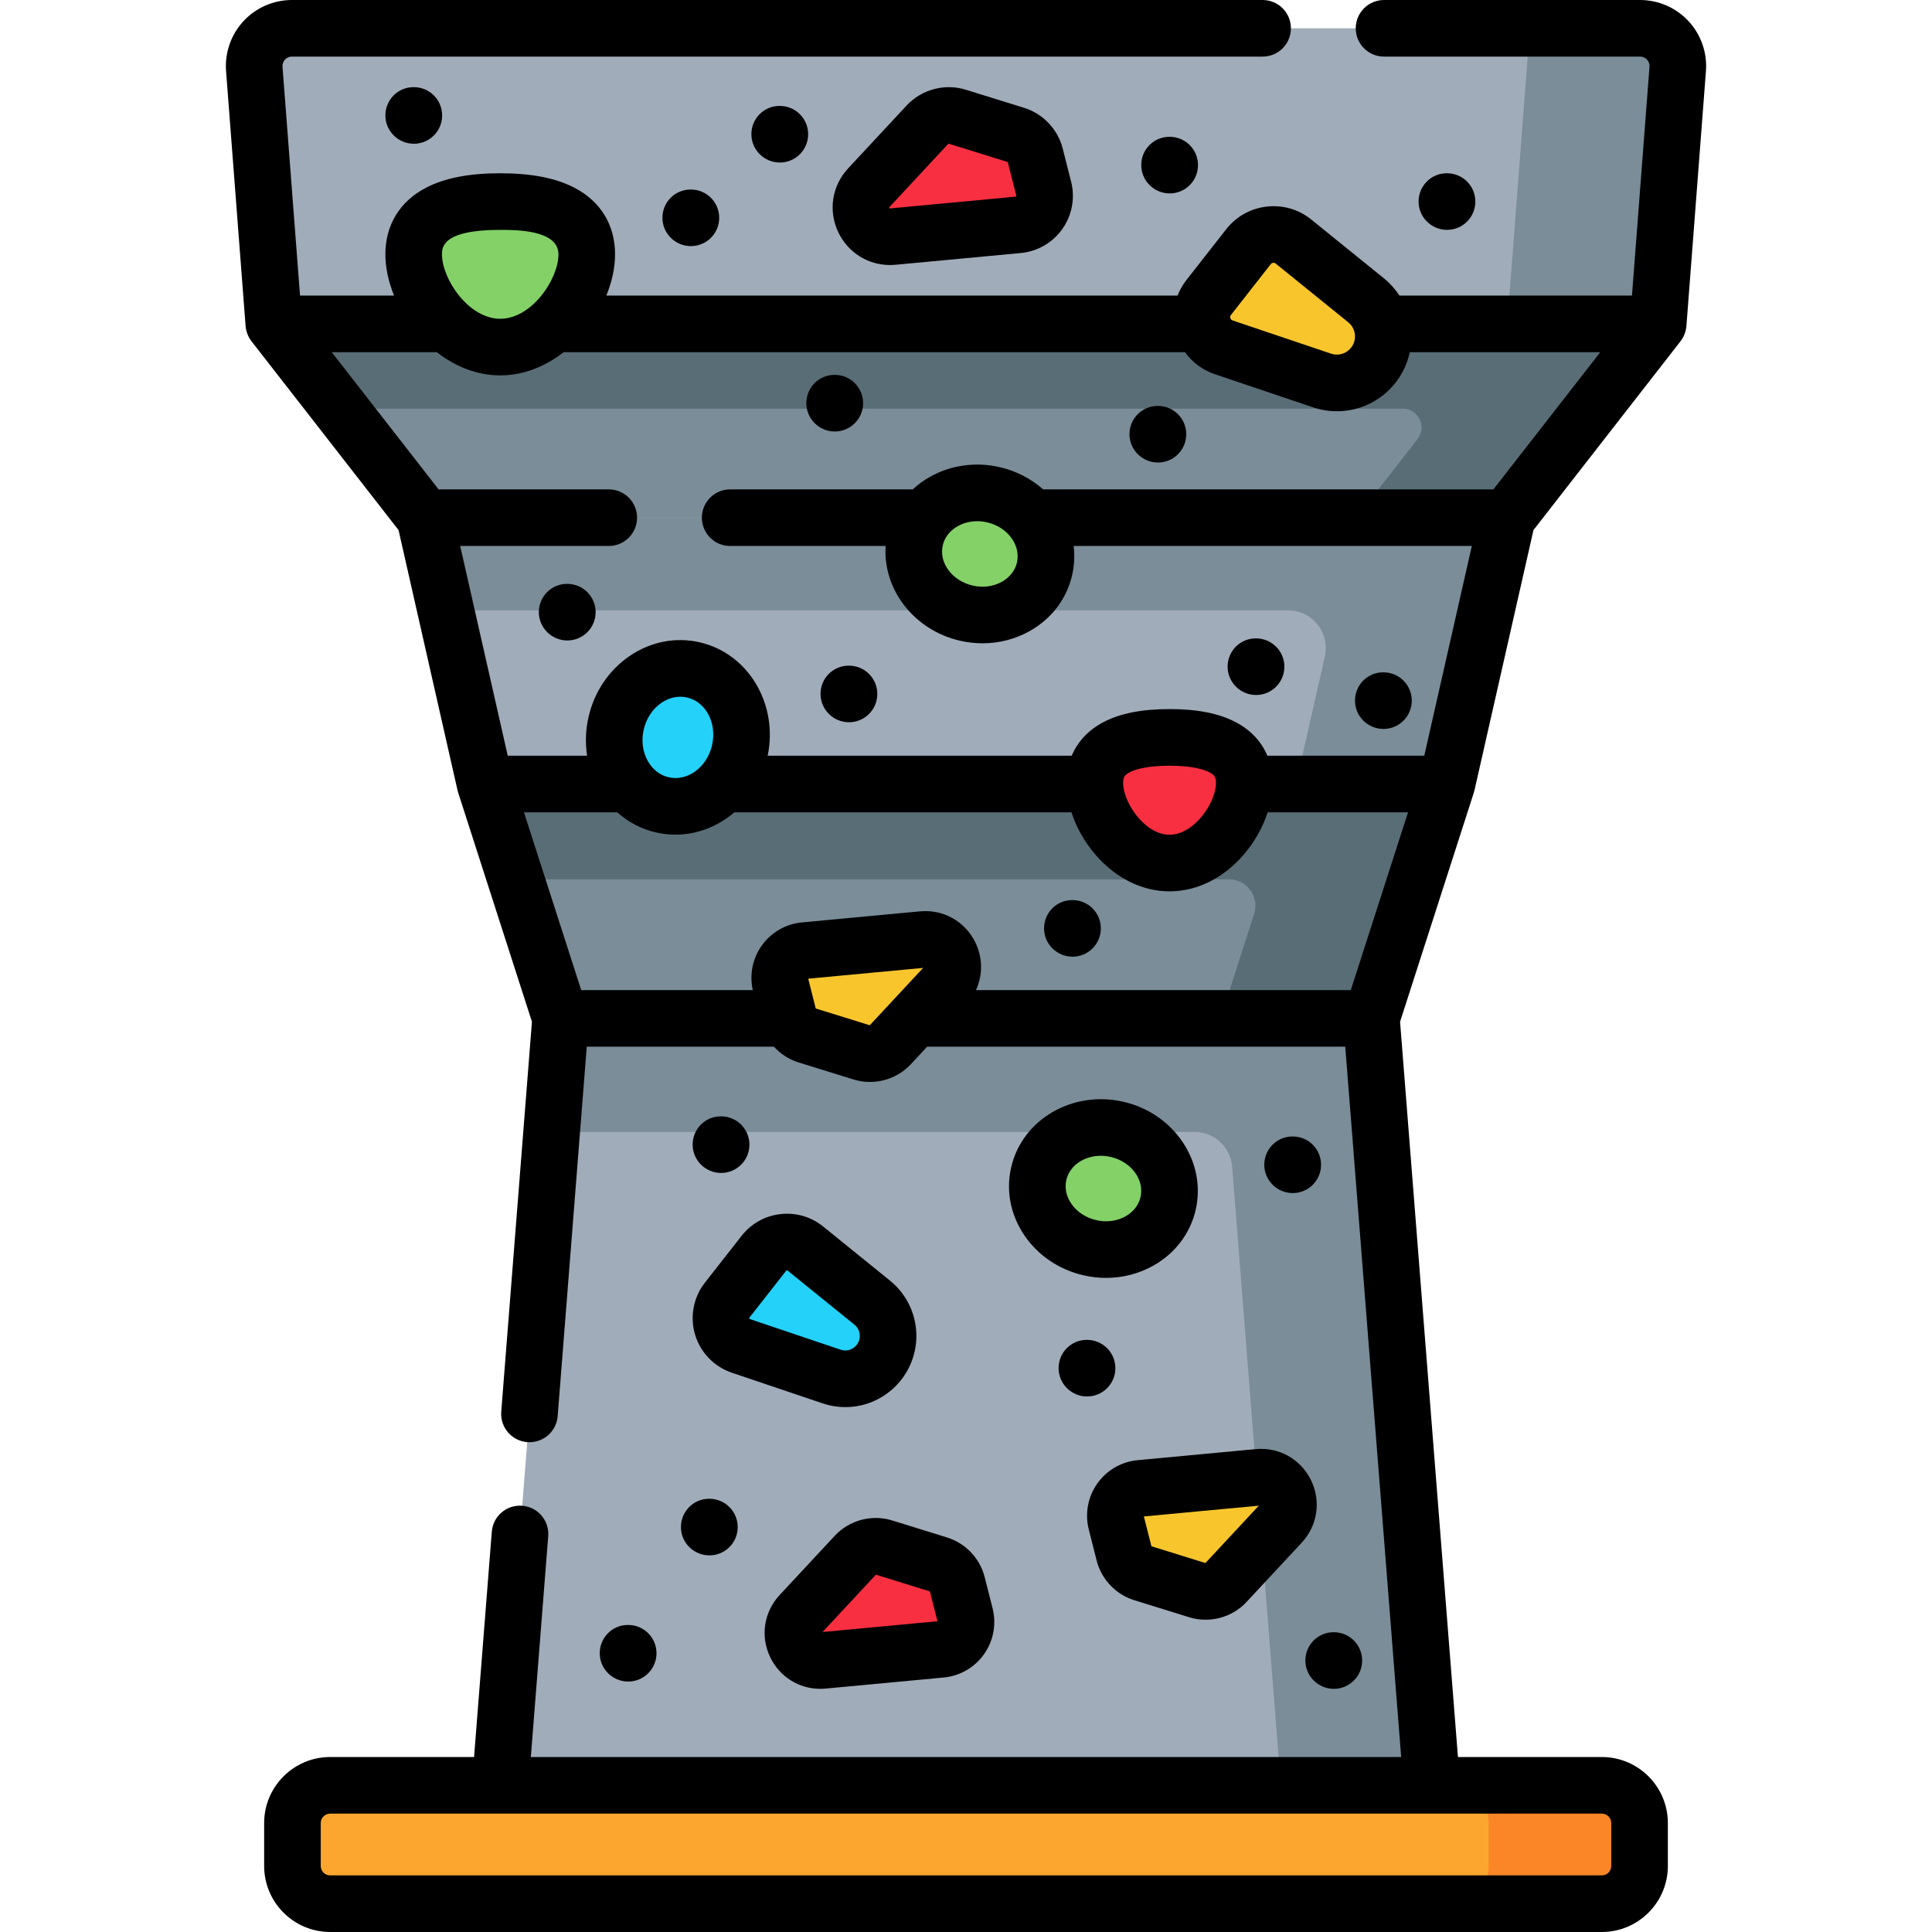 <svg xmlns="http://www.w3.org/2000/svg" id="Capa_1" viewBox="0 0 512 512"><g><g><g><g><path d="m439.438 85.828h-366.875l-5.175-67.564c-.446-5.807 4.146-10.764 9.97-10.764h357.284c5.824 0 10.416 4.957 9.971 10.764z" fill="#a0acb9"></path></g><g><path d="m444.616 18.264-5.176 67.566h-40l6-78.33h29.205c5.824 0 10.415 4.957 9.971 10.764z" fill="#7a8d98"></path></g><path d="m202.445 137.189-28.819-23.759s-12.005 14.436-19.777 23.759h-41.287l16 70.581h254.875l16-70.581z" fill="#a0acb9"></path><g><path d="m439.438 85.828h-366.875l40 51.361h286.875z" fill="#7a8d98"></path></g><path d="m72.563 85.828 17.496 22.465h281.655c4.162 0 6.502 4.788 3.945 8.072l-16.219 20.825h40l40-51.36z" fill="#596d76"></path><path d="m112.563 137.189 5.568 24.562h223.221c6.415 0 11.171 5.955 9.753 12.211l-7.664 33.808h40l16-70.58z" fill="#7a8d98"></path><g><path d="m363.438 269.885 20-62.114h-254.875l20 62.114z" fill="#7a8d98"></path><path d="m128.563 207.771 8.133 25.258h189.003c4.748 0 8.118 4.626 6.663 9.146l-8.921 27.706h40l20-62.11z" fill="#596d76"></path></g><g><path d="m363.438 269.885 16 203.244h-246.875l16-203.244z" fill="#a0acb9"></path><path d="m379.44 473.13-16-203.25-214.877.005-2.369 30.087h170.371c5.218 0 9.56 4.013 9.969 9.215l12.906 163.943z" fill="#7a8d98"></path></g><path d="m424.5 504.5h-337c-5.523 0-10-4.477-10-10v-11.371c0-5.523 4.477-10 10-10h337c5.523 0 10 4.477 10 10v11.371c0 5.523-4.477 10-10 10z" fill="#fca62f"></path><path d="m434.5 483.13v11.37c0 5.52-4.48 10-10 10h-40c5.52 0 10-4.48 10-10v-11.37c0-5.52-4.48-10-10-10h40c5.52 0 10 4.48 10 10z" fill="#fb8627"></path><g><path d="m192.716 344.536 9.724-12.409c2.674-3.413 7.625-3.974 10.995-1.246l17.706 14.329c5.253 4.251 5.651 12.121.856 16.881-3.052 3.029-7.552 4.074-11.626 2.699l-24.026-8.108c-5.076-1.714-6.933-7.93-3.629-12.146z" fill="#24d1f8"></path></g><g><path d="m320.311 78.844 10.554-13.469c2.903-3.704 8.276-4.313 11.934-1.353l19.218 15.553c5.701 4.614 6.134 13.156.929 18.322-3.312 3.287-8.197 4.422-12.619 2.929l-26.078-8.8c-5.508-1.859-7.524-8.606-3.938-13.182z" fill="#f8c52d"></path></g><g><path d="m309.942 195.416c10.937 0 19.803 2.87 19.803 12.066s-8.866 21.235-19.803 21.235-19.803-12.039-19.803-21.235c-.001-9.196 8.866-12.066 19.803-12.066z" fill="#f82f40"></path></g><g><path d="m132.563 53.417c12.665 0 22.932 3.324 22.932 13.973s-10.267 24.591-22.932 24.591-22.932-13.942-22.932-24.591c-.001-10.649 10.266-13.973 22.932-13.973z" fill="#83d167"></path></g><g><path d="m230.249 49.733 15.517-16.675c2.023-2.174 5.114-2.997 7.951-2.117l15.449 4.795c2.571.798 4.542 2.875 5.203 5.485l2.222 8.769c1.165 4.599-2.049 9.153-6.772 9.596l-33.188 3.111c-7.074.663-11.221-7.763-6.382-12.964z" fill="#f82f40"></path></g><g><path d="m212.104 427.807 14.623-15.714c1.907-2.049 4.819-2.825 7.493-1.995l14.559 4.518c2.423.752 4.28 2.71 4.903 5.169l2.094 8.264c1.098 4.334-1.931 8.625-6.382 9.043l-31.275 2.932c-6.668.624-10.576-7.317-6.015-12.217z" fill="#f82f40"></path></g><g><path d="m250.522 261.2-14.623 15.714c-1.907 2.049-4.819 2.825-7.493 1.995l-14.559-4.518c-2.423-.752-4.28-2.71-4.903-5.169l-2.094-8.264c-1.098-4.334 1.931-8.625 6.382-9.043l31.275-2.932c6.667-.624 10.575 7.316 6.015 12.217z" fill="#f8c52d"></path></g><g><path d="m339.475 403.713-14.623 15.714c-1.907 2.049-4.819 2.825-7.493 1.995l-14.559-4.518c-2.423-.752-4.28-2.71-4.903-5.169l-2.094-8.264c-1.098-4.334 1.931-8.625 6.382-9.043l31.275-2.932c6.667-.624 10.575 7.317 6.015 12.217z" fill="#f8c52d"></path></g><g><ellipse cx="292.422" cy="314.974" fill="#83d167" rx="16.094" ry="17.589" transform="matrix(.226 -.974 .974 .226 -80.447 528.722)"></ellipse></g><g><ellipse cx="259.672" cy="146.799" fill="#83d167" rx="16.094" ry="17.589" transform="matrix(.226 -.974 .974 .226 58.03 366.617)"></ellipse></g><g><ellipse cx="179.648" cy="195.416" fill="#24d1f8" rx="18.351" ry="16.791" transform="matrix(.226 -.974 .974 .226 -51.286 326.299)"></ellipse></g></g></g><g><path d="m447.481 5.608c-3.301-3.564-7.981-5.608-12.839-5.608h-67.857c-4.143 0-7.5 3.357-7.5 7.5s3.357 7.5 7.5 7.5h67.857c.95 0 1.558.502 1.834.801.277.3.731.942.658 1.891l-4.644 60.637h-61.625c-1.119-1.717-2.505-3.269-4.129-4.583l-19.218-15.553c-3.344-2.705-7.534-3.929-11.814-3.445-4.274.484-8.089 2.616-10.742 6.002l-10.554 13.469s0 0-.001.001c-.988 1.26-1.766 2.648-2.327 4.109h-151.388c1.482-3.626 2.303-7.373 2.303-10.938 0-7.758-3.818-14.02-10.752-17.632-4.961-2.584-11.399-3.841-19.681-3.841s-14.72 1.257-19.681 3.841c-6.934 3.612-10.752 9.874-10.752 17.632 0 3.566.821 7.313 2.303 10.938h-24.921l-4.645-60.637c-.073-.947.382-1.591.658-1.891.277-.299.885-.801 1.834-.801h257.249c4.143 0 7.5-3.357 7.5-7.5s-3.357-7.5-7.5-7.5h-257.249c-4.858 0-9.536 2.044-12.837 5.607-3.302 3.563-4.982 8.385-4.612 13.229l5.176 67.564c.126 1.463.662 2.876 1.562 4.035l38.972 50.042 15.63 68.951c.074.209.108.428.176.641l19.546 60.704-8.136 103.339c-.325 4.13 2.759 7.74 6.888 8.065.2.016.399.023.597.023 3.875 0 7.16-2.982 7.469-6.911l7.708-97.905h49.603c1.75 1.917 3.992 3.383 6.526 4.168l14.558 4.518c1.425.443 2.89.657 4.345.657 4.053 0 8.033-1.664 10.862-4.705l4.316-4.638h110.8l14.819 188.244h-230.65l4.606-58.52c.325-4.13-2.759-7.74-6.888-8.065-4.154-.331-7.741 2.759-8.065 6.888l-4.699 59.697h-38.13c-9.649 0-17.5 7.851-17.5 17.5v11.372c0 9.649 7.851 17.5 17.5 17.5h337c9.649 0 17.5-7.851 17.5-17.5v-11.371c0-9.649-7.851-17.5-17.5-17.5h-38.13l-15.34-194.856 19.546-60.704c.067-.213.102-.431.176-.641l15.63-68.951 38.972-50.042c.9-1.16 1.435-2.572 1.562-4.036l5.175-67.563c.371-4.842-1.309-9.664-4.61-13.228zm-20.481 477.521v11.371c0 1.379-1.121 2.5-2.5 2.5h-337c-1.379 0-2.5-1.121-2.5-2.5v-11.371c0-1.379 1.121-2.5 2.5-2.5h337c1.379 0 2.5 1.121 2.5 2.5zm-100.785-399.66 10.553-13.468c.159-.203.369-.32.625-.35.261-.026.487.039.688.201l19.218 15.553c1.456 1.178 1.741 2.7 1.782 3.503.04.803-.09 2.347-1.419 3.666-1.304 1.294-3.196 1.736-4.938 1.146l-26.077-8.801c-.112-.038-.455-.153-.592-.612s.087-.745.16-.838zm-193.652-22.552c4.221 0 15.433 0 15.433 6.473 0 6.593-7.062 17.091-15.433 17.091s-15.433-10.499-15.433-17.091c0-1.771 0-6.473 15.433-6.473zm97.937 210.788-14.315-4.442-2.002-7.904 30.463-2.854zm127.474-9.32h-99.33c1.828-3.962 1.827-8.581-.191-12.678-2.733-5.554-8.471-8.766-14.646-8.19l-31.276 2.932c-4.306.404-8.205 2.662-10.698 6.195-2.411 3.417-3.242 7.672-2.334 11.741h-45.472l-15.17-47.114h24.725c2.893 2.6 6.371 4.435 10.229 5.329 1.729.4 3.461.593 5.173.593 5.748 0 11.258-2.182 15.646-5.922h89.314c1.277 3.951 3.444 7.843 6.313 11.173 5.431 6.304 12.422 9.774 19.686 9.774s14.254-3.471 19.685-9.774c2.869-3.33 5.036-7.221 6.313-11.173h37.205zm-169.275-64.872c-1.351 5.83-6.51 9.629-11.501 8.474-2.294-.531-4.251-2.057-5.512-4.293-1.385-2.456-1.771-5.431-1.088-8.376.682-2.944 2.338-5.445 4.661-7.042 2.115-1.453 4.542-1.961 6.839-1.43 4.99 1.156 7.952 6.839 6.601 12.667zm108.939 9.969c0-1.5.38-2.108 1.766-2.83 1.244-.648 4.269-1.736 10.538-1.736s9.293 1.088 10.537 1.736c1.386.722 1.766 1.33 1.766 2.83 0 5.175-5.75 13.735-12.303 13.735s-12.304-8.56-12.304-13.735zm98.135-77.793h-119.333c-3.205-2.829-7.112-4.871-11.442-5.875-6.406-1.484-12.997-.577-18.557 2.557-1.677.945-3.197 2.062-4.553 3.318h-48.386c-4.143 0-7.5 3.357-7.5 7.5s3.357 7.5 7.5 7.5h41.2c-.761 11.439 7.427 22.262 19.641 25.094 2.012.466 4.04.696 6.05.696 4.393 0 8.693-1.103 12.508-3.252 5.778-3.258 9.76-8.5 11.212-14.764.599-2.586.727-5.205.415-7.774h105.519l-12.6 55.581h-41.588c-1.568-3.766-4.437-6.83-8.45-8.921-4.434-2.311-10.147-3.434-17.468-3.434s-13.034 1.123-17.469 3.434c-4.013 2.091-6.881 5.155-8.45 8.921h-80.581c2.836-13.67-5.107-27.059-17.957-30.038-6.445-1.492-13.093-.187-18.72 3.68-5.421 3.725-9.249 9.413-10.78 16.019-.801 3.455-.92 6.961-.396 10.34h-21.035l-12.6-55.581h39.372c4.143 0 7.5-3.357 7.5-7.5s-3.357-7.5-7.5-7.5h-45.098l-28.317-36.362h27.84c4.812 3.753 10.587 6.152 16.814 6.152s12.002-2.399 16.814-6.152h164.652c1.92 2.667 4.631 4.728 7.821 5.805l26.077 8.801c2.101.709 4.253 1.054 6.384 1.054 5.131 0 10.128-2.005 13.917-5.767 2.744-2.724 4.581-6.178 5.384-9.893h50.478zm-145.93 14.832c.489-2.112 1.897-3.917 3.964-5.082 1.548-.872 3.317-1.318 5.151-1.318.875 0 1.766.102 2.653.308 2.747.637 5.078 2.178 6.564 4.341 1.344 1.956 1.813 4.195 1.324 6.308-.001 0-.001.001-.001.001-.489 2.113-1.897 3.918-3.964 5.083-2.285 1.289-5.056 1.647-7.805 1.01-5.417-1.258-8.956-6.035-7.886-10.651z"></path><path d="m235.859 339.379-17.705-14.329c-3.205-2.592-7.227-3.765-11.322-3.302-4.097.465-7.753 2.508-10.295 5.753l-9.725 12.409c-3.051 3.893-4.026 9.046-2.61 13.785 1.416 4.738 5.06 8.512 9.744 10.092l24.027 8.108c1.997.674 4.044 1.002 6.069 1.002 4.881 0 9.634-1.907 13.237-5.484 3.796-3.768 5.817-8.991 5.548-14.333-.27-5.342-2.81-10.336-6.968-13.701zm-9.146 17.388c-1.042 1.034-2.556 1.386-3.944.916l-24.027-8.108c-.063-.021-.129-.044-.168-.174-.039-.131.004-.186.045-.238l9.726-12.41c.023-.03.067-.087.178-.099.105-.017.164.032.195.057l17.705 14.329c1.163.941 1.392 2.158 1.424 2.8.031.639-.072 1.873-1.134 2.927z"></path><path d="m271.389 28.573-15.45-4.795c-5.552-1.724-11.7-.086-15.663 4.171l-15.517 16.675c-4.344 4.668-5.332 11.381-2.516 17.102 2.598 5.279 7.841 8.508 13.623 8.508.484 0 .973-.022 1.464-.069l33.189-3.111c4.436-.416 8.452-2.742 11.021-6.383 2.568-3.64 3.414-8.203 2.32-12.521l-2.222-8.769c-1.292-5.107-5.22-9.247-10.249-10.808zm-2.103 23.448c-.062.087-.123.093-.167.098l-33.189 3.111c-.085.008-.133.002-.127.007-.069-.044-.154-.217-.151-.279.005-.011.029-.053.088-.115l15.515-16.673c.046-.049.109-.075.174-.075.021 0 .044.003.066.01l15.449 4.795c.076.023.136.087.155.164l2.222 8.769c.01.042.026.102-.035.188z"></path><path d="m221.236 406.983-14.622 15.714c-4.217 4.531-5.176 11.048-2.442 16.602 2.522 5.125 7.611 8.258 13.225 8.258.47 0 .944-.022 1.421-.067l31.274-2.931c4.307-.404 8.207-2.662 10.701-6.196 2.493-3.533 3.314-7.964 2.252-12.154l-2.093-8.265c-1.256-4.955-5.068-8.975-9.95-10.49l-14.561-4.519c-5.393-1.672-11.36-.083-15.205 4.048zm27.206 22.664-30.461 2.854 14.144-15.2 14.315 4.443z"></path><path d="m332.761 384.03-31.276 2.932c-4.306.404-8.205 2.662-10.698 6.195s-3.314 7.964-2.253 12.156l2.094 8.264c1.256 4.954 5.067 8.974 9.95 10.489l14.558 4.518c1.426.443 2.891.657 4.347.657 4.053 0 8.032-1.664 10.86-4.705l14.623-15.714c4.217-4.531 5.176-11.048 2.442-16.602-2.734-5.551-8.472-8.768-14.647-8.19zm-13.308 30.189-14.315-4.442-2.002-7.904 30.462-2.854z"></path><path d="m297.749 291.989c-13.476-3.121-26.831 4.646-29.769 17.318-1.452 6.264-.183 12.724 3.574 18.191 3.613 5.259 9.132 8.974 15.54 10.46 2.011.466 4.038.696 6.047.696 4.394 0 8.694-1.103 12.51-3.253 5.778-3.258 9.76-8.501 11.212-14.764 2.936-12.671-5.637-25.524-19.114-28.648zm4.501 25.263c-.489 2.112-1.897 3.918-3.965 5.083-2.285 1.289-5.058 1.649-7.803 1.011-2.748-.637-5.079-2.179-6.565-4.342-1.344-1.955-1.813-4.195-1.323-6.309.894-3.856 4.726-6.398 9.122-6.398.866 0 1.755.099 2.646.306 5.42 1.255 8.959 6.033 7.888 10.649z"></path><path d="m295.586 362.58c0-4.143-3.357-7.5-7.5-7.5h-.091c-4.143 0-7.455 3.357-7.455 7.5s3.403 7.5 7.546 7.5 7.5-3.357 7.5-7.5z"></path><path d="m350.095 308.68c0-4.143-3.357-7.5-7.5-7.5h-.09c-4.143 0-7.455 3.357-7.455 7.5s3.402 7.5 7.545 7.5 7.5-3.358 7.5-7.5z"></path><path d="m366.633 193.177c4.143 0 7.5-3.357 7.5-7.5s-3.357-7.5-7.5-7.5h-.091c-4.143 0-7.455 3.357-7.455 7.5s3.404 7.5 7.546 7.5z"></path><path d="m345.94 440.058c0 4.143 3.402 7.5 7.545 7.5s7.5-3.357 7.5-7.5-3.357-7.5-7.5-7.5h-.09c-4.143 0-7.455 3.357-7.455 7.5z"></path><path d="m173.981 438.129c0-4.143-3.357-7.5-7.5-7.5h-.09c-4.143 0-7.455 3.357-7.455 7.5s3.402 7.5 7.545 7.5 7.5-3.358 7.5-7.5z"></path><path d="m180.457 404.692c0 4.143 3.402 7.5 7.545 7.5s7.5-3.357 7.5-7.5-3.357-7.5-7.5-7.5h-.09c-4.142 0-7.455 3.358-7.455 7.5z"></path><path d="m191.104 295.843h-.09c-4.143 0-7.455 3.357-7.455 7.5s3.402 7.5 7.545 7.5 7.5-3.357 7.5-7.5-3.358-7.5-7.5-7.5z"></path><path d="m284.234 238.532h-.091c-4.143 0-7.454 3.357-7.454 7.5s3.402 7.5 7.545 7.5 7.5-3.357 7.5-7.5-3.358-7.5-7.5-7.5z"></path><path d="m332.875 184.181c4.143 0 7.5-3.357 7.5-7.5s-3.357-7.5-7.5-7.5h-.09c-4.143 0-7.455 3.357-7.455 7.5s3.403 7.5 7.545 7.5z"></path><path d="m224.996 191.405c4.143 0 7.5-3.357 7.5-7.5s-3.357-7.5-7.5-7.5h-.091c-4.143 0-7.455 3.357-7.455 7.5s3.404 7.5 7.546 7.5z"></path><path d="m306.869 107.574h-.09c-4.143 0-7.455 3.357-7.455 7.5s3.402 7.5 7.545 7.5 7.5-3.357 7.5-7.5-3.358-7.5-7.5-7.5z"></path><path d="m150.347 154.733h-.09c-4.143 0-7.455 3.357-7.455 7.5s3.402 7.5 7.545 7.5 7.5-3.357 7.5-7.5-3.357-7.5-7.5-7.5z"></path><path d="m221.234 99.349h-.091c-4.143 0-7.454 3.357-7.454 7.5s3.402 7.5 7.545 7.5 7.5-3.357 7.5-7.5-3.358-7.5-7.5-7.5z"></path><path d="m390.983 53.417c0-4.143-3.357-7.5-7.5-7.5h-.09c-4.143 0-7.455 3.357-7.455 7.5s3.402 7.5 7.545 7.5 7.5-3.357 7.5-7.5z"></path><path d="m183.006 50.225c-4.143 0-7.455 3.357-7.455 7.5s3.402 7.5 7.545 7.5 7.5-3.357 7.5-7.5-3.357-7.5-7.5-7.5z"></path><path d="m206.579 28.071c-4.143 0-7.455 3.357-7.455 7.5s3.403 7.5 7.546 7.5 7.5-3.357 7.5-7.5-3.357-7.5-7.5-7.5z"></path><path d="m309.897 36.258c-4.143 0-7.455 3.357-7.455 7.5s3.402 7.5 7.545 7.5 7.5-3.357 7.5-7.5-3.357-7.5-7.5-7.5z"></path><path d="m109.585 23.095c-4.143 0-7.455 3.357-7.455 7.5s3.402 7.5 7.545 7.5 7.5-3.357 7.5-7.5-3.357-7.5-7.5-7.5z"></path></g></g><g></g><g></g><g></g><g></g><g></g><g></g><g></g><g></g><g></g><g></g><g></g><g></g><g></g><g></g><g></g></svg>
